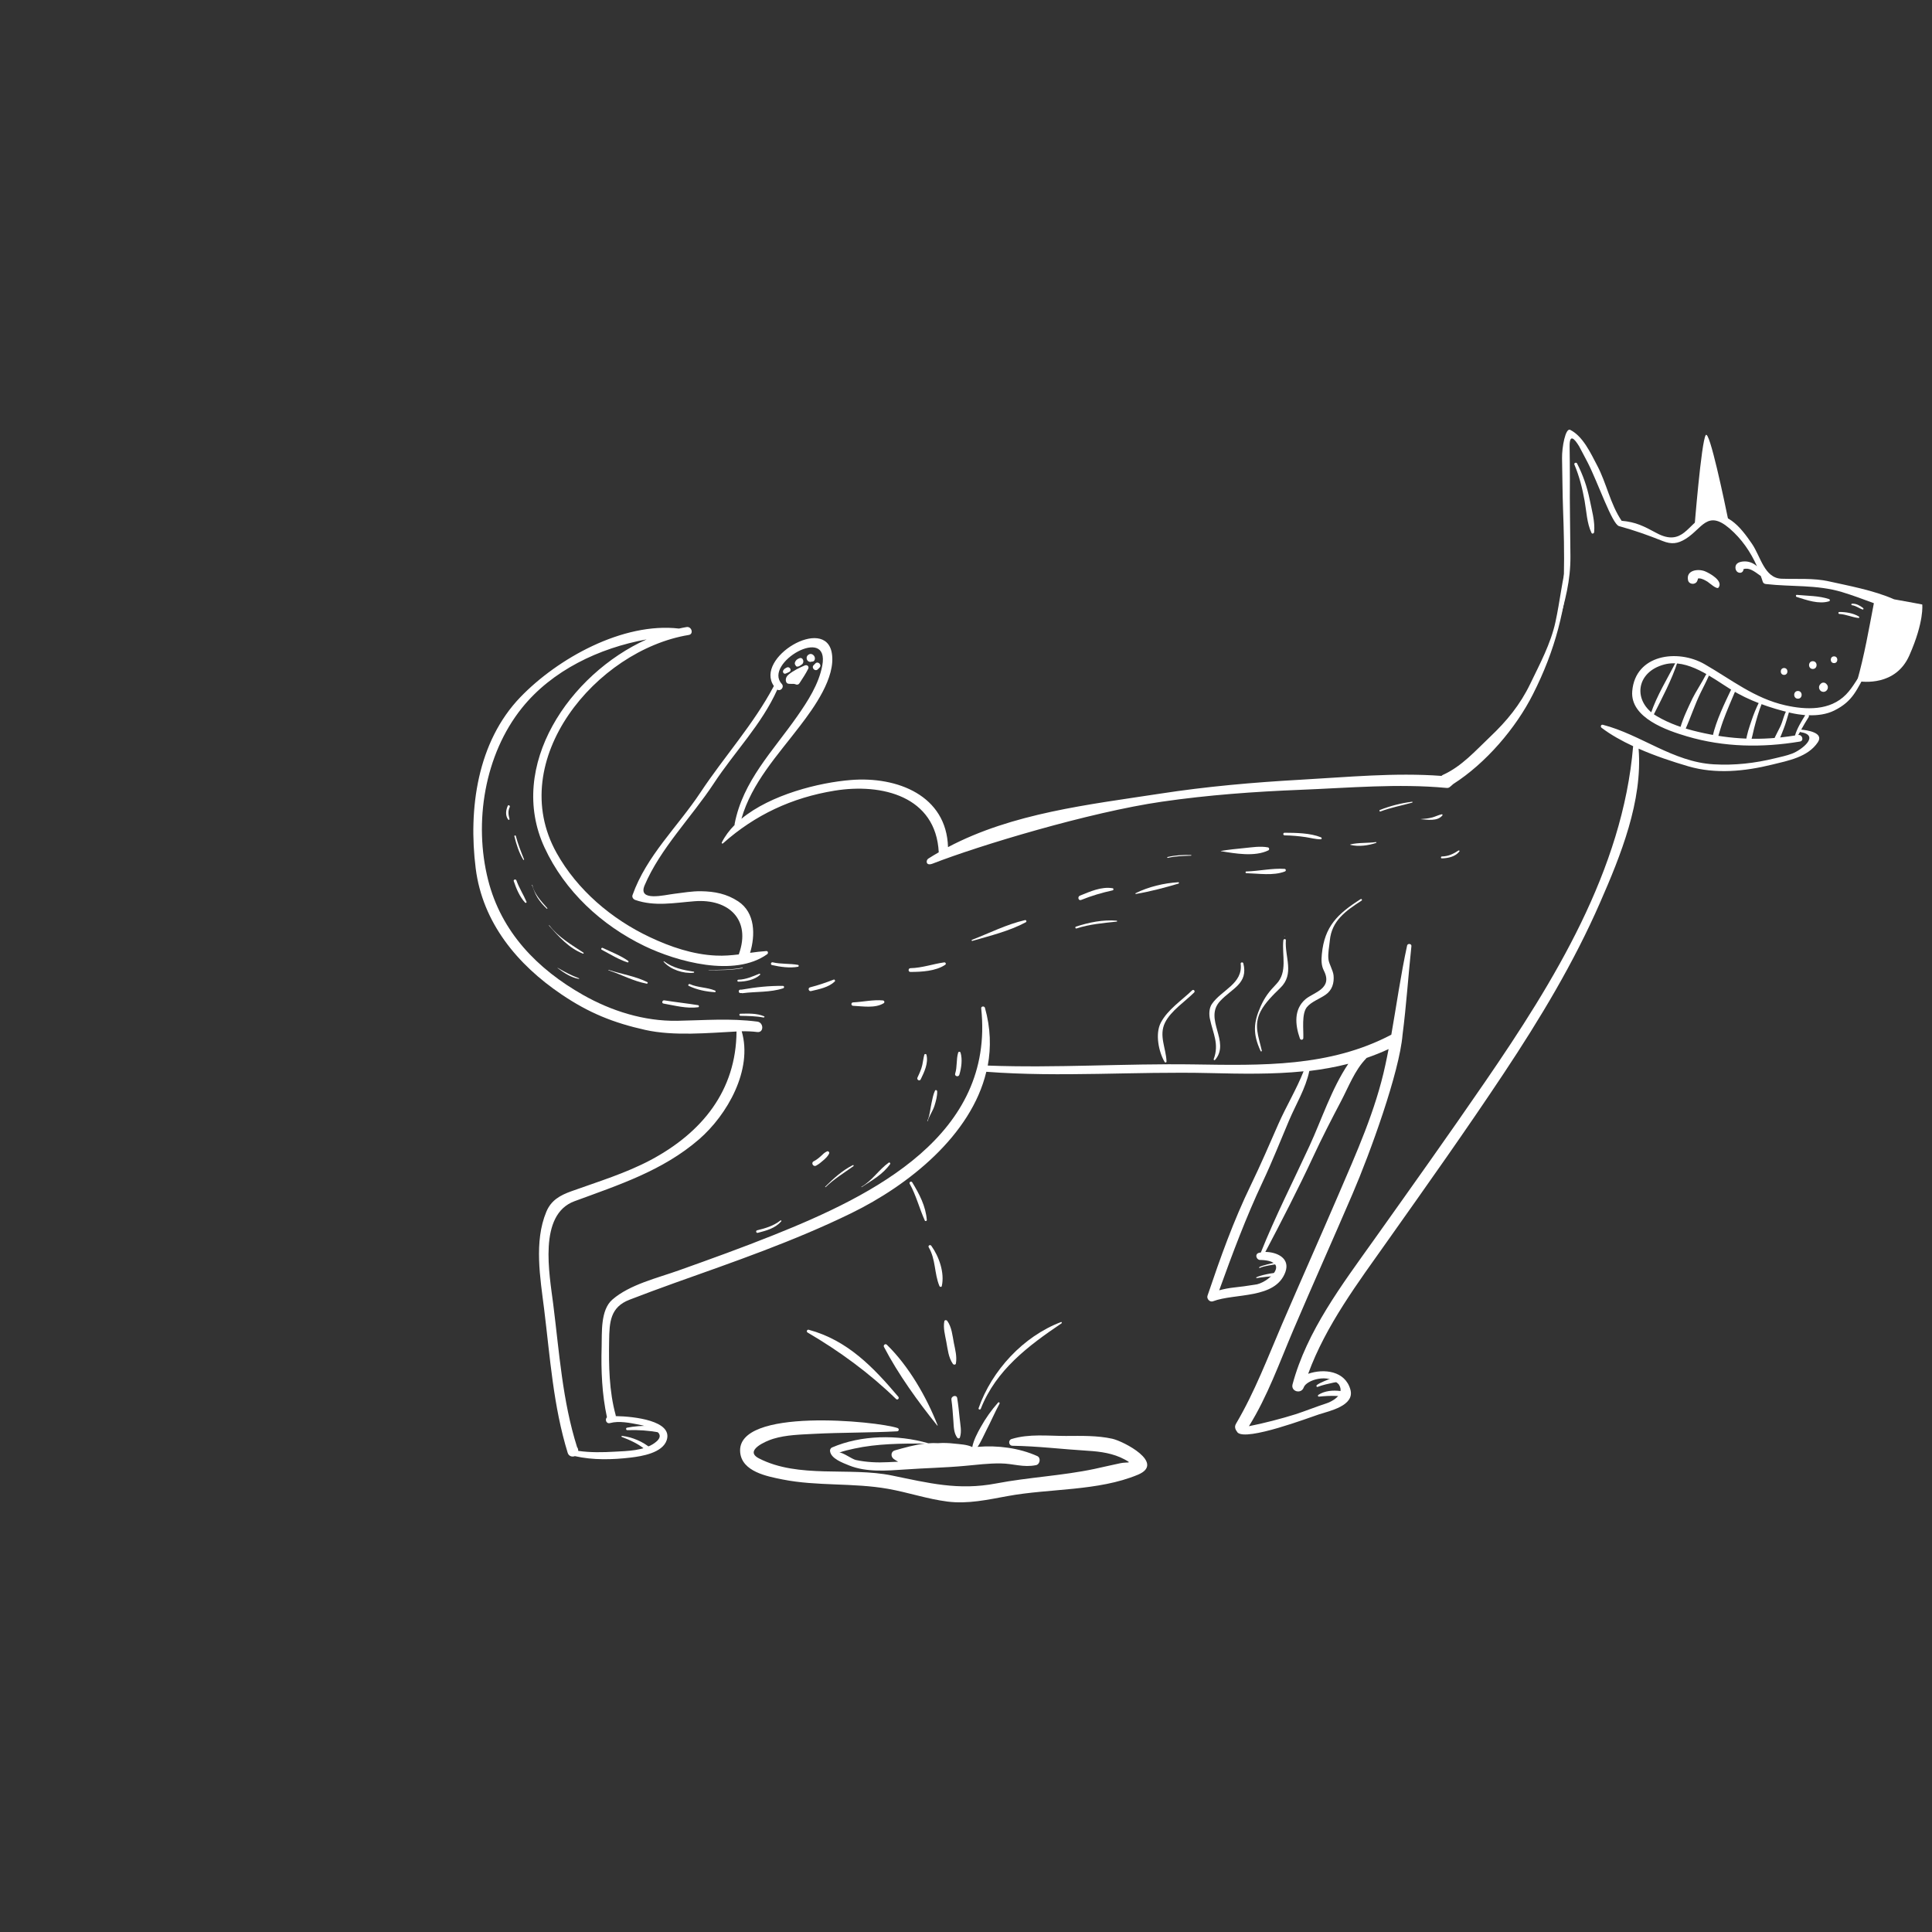 <?xml version="1.0" encoding="utf-8"?>
<svg xmlns="http://www.w3.org/2000/svg" xmlns:xlink="http://www.w3.org/1999/xlink" version="1.1" id="Ebene_1" x="0px" y="0px" viewBox="0 0 283.46 283.46" style="enable-background:new 0 0 283.46 283.46;" xml:space="preserve" width="400" height="400">
<rect x="0" y="0" width="283.46" height="283.46" fill="#333333" stroke="none"/>
<style type="text/css">
	.st0{fill:#FFFFFF;}
</style>
<g>
	<path class="st0" d="M250.77,76.31c0.17-0.08,0.34-0.13,0.51-0.15c0.81-0.12,1.65-0.04,2.25,0.6c0.07,0.07,0.12,0.14,0.18,0.21   c-0.74-3.62-2.89-13.89-3.44-13.14c-0.66,0.91-1.69,13.91-1.69,13.91l0.09,0.01C249.14,77.01,249.92,76.45,250.77,76.31z"/>
	<path class="st0" d="M250.13,83.81c-1-0.39-2.79-0.17-2.46,1.33c0.13,0.61,1.02,0.7,1.31,0.17c0.08-0.15,0.12-0.28,0.15-0.43   c0.01,0,0.06-0.02,0.17-0.02c0.43,0.01,0.88,0.28,1.23,0.49c0.19,0.11,1.36,1.19,1.61,0.86C252.88,85.22,250.83,84.09,250.13,83.81   z"/>
	<path class="st0" d="M282.03,88.69c0,0-1.64-0.32-4.13-0.76c-3-1.33-6.79-2.01-9.59-2.64c-2.23-0.5-4.64-0.3-6.91-0.38   c-2.54-0.08-3.07-3.25-4.35-5.12c-1.72-2.51-3.82-5.17-7.08-3.95c-2.28,0.85-3.04,4.48-6.96,2.35c-1.85-1-3.01-1.6-5.09-1.78   c0,0,0,0,0,0c-1.68-2.49-2.2-5.5-3.6-8.14c-0.93-1.77-2.07-4.26-3.94-5.2c-0.7-0.35-1.23,2.59-1.2,4.16   c0.05,2.53,0.06,5.05,0.15,7.58c0.1,2.63,0.2,6.41,0.12,9.71c-0.07,2.75-0.23,4.34-0.88,6.99c-0.01,0.06,0.07,0.08,0.09,0.02   c0.96-3.38,1.78-6.32,1.75-9.96c-0.02-3.78-0.12-7.56-0.08-11.34c0.01-1.59-0.03-3.18-0.04-4.77c-0.01-1.84,0.69-1.14,1.39,0.01   c0.43,0.83,0.7,1.3,1.25,2.37c1.54,3,3.59,9.07,4.61,9.35c2.32,0.64,4.28,1.34,6.41,2.19c1.29,0.51,2.19,0.41,3.37-0.32   c2.43-1.51,3.17-4.32,6.43-1.53c1.78,1.53,3.09,3.44,4.03,5.55c-0.55-0.49-1.24-0.77-2.03-0.7c-0.53,0.05-1.11,0.24-1.13,0.85   c-0.01,0.42,0.23,0.81,0.68,0.81c0.3,0,0.51-0.27,0.5-0.54c0.79-0.25,1.46,0.22,2.54,1.01c0.1,0.27,0.2,0.55,0.28,0.82   c0.07,0.23,0.25,0.34,0.48,0.36c3.76,0.43,7.45,0.07,11.13,1.17c1.56,0.47,3.13,1.06,4.7,1.64c-0.74,3.86-1.4,7.69-2.46,11.42   c0.85,0.15,5.68,0.77,7.67-3.77C282.34,91.18,282.03,88.69,282.03,88.69z"/>
	<path class="st0" d="M233.23,73.27c-0.37-1.84-0.99-3.61-1.85-5.28c-0.11-0.21-0.48-0.06-0.39,0.16c0.72,1.71,1.17,3.49,1.5,5.32   c0.28,1.55,0.33,3.29,1.01,4.71c0.1,0.21,0.38,0.08,0.39-0.11C234.04,76.51,233.54,74.82,233.23,73.27z"/>
	<path class="st0" d="M261.76,98.01c-0.65,0-0.65,1.01,0,1.01C262.41,99.02,262.41,98.01,261.76,98.01z"/>
	<path class="st0" d="M263.79,101.38c-0.73,0-0.73,1.13,0,1.13S264.51,101.38,263.79,101.38z"/>
	<path class="st0" d="M265.97,97.01c-0.73,0-0.73,1.14,0,1.14C266.71,98.15,266.71,97.01,265.97,97.01z"/>
	<path class="st0" d="M268,100.39c-0.03-0.03-0.05-0.05-0.08-0.08c-0.21-0.21-0.57-0.21-0.77,0c-0.03,0.03-0.05,0.05-0.08,0.08   c-0.4,0.41-0.11,1.12,0.46,1.12C268.11,101.51,268.4,100.79,268,100.39z"/>
	<path class="st0" d="M269.09,96.3c-0.64,0-0.64,0.99,0,0.99C269.73,97.29,269.73,96.3,269.09,96.3z"/>
	<path class="st0" d="M193.43,204.65c-0.11,0.07-0.08,0.27,0.07,0.26c0.84-0.08,1.7-0.14,2.54-0.1c0.55,0.02,1.1,0.12,1.63,0.26   c-0.08-0.27-0.2-0.58-0.39-0.9c-0.22-0.03-0.44-0.05-0.62-0.08C195.57,203.95,194.37,204.04,193.43,204.65z"/>
	<path class="st0" d="M193.21,203.21c-0.12,0.09-0.06,0.33,0.11,0.27c0.73-0.28,1.54-0.45,2.31-0.62c0.09-0.02,0.75-0.15,0.85-0.16   c-0.33-0.19-0.72-0.34-1.18-0.46C194.76,202.45,193.71,202.83,193.21,203.21z"/>
	<path class="st0" d="M187.12,185.23c-0.5,0.13-1.93,0.42-2.35,0.67c-0.08,0.05-0.01,0.17,0.07,0.13c0.54-0.29,1.98-0.47,2.52-0.57   C187.3,185.38,187.22,185.3,187.12,185.23z"/>
	<path class="st0" d="M187.41,186.76c-0.67-0.05-2.5,0.35-3.07,0.64c-0.07,0.04-0.02,0.14,0.05,0.12c0.5-0.1,2.33-0.31,2.84-0.29   c0.16,0.01,0.31,0.05,0.46,0.09c0.04-0.17,0.07-0.35,0.09-0.53C187.65,186.78,187.52,186.77,187.41,186.76z"/>
	<path class="st0" d="M91.99,209.47c-0.2,0.04-0.16,0.37,0.05,0.36c1.59-0.06,3.16,0.06,4.72,0.34c-0.29-0.33-0.7-0.66-1.28-0.96   C94.24,209.16,93.03,209.26,91.99,209.47z"/>
	<path class="st0" d="M91.26,210.67c-0.1-0.01-0.1,0.13-0.02,0.16c1.21,0.46,2.41,1,3.41,1.84c0.3-0.04,0.6-0.08,0.89-0.13   C94.34,211.49,92.71,210.84,91.26,210.67z"/>
	<path class="st0" d="M118.08,97.63c-0.84,0.36-1.66,0.76-2.37,1.33c-0.62,0.49-0.44,1.19-0.18,1.31c0.33,0.15,0.86-0.02,1.19,0.13   c0.21,0.1,0.44,0.06,0.57-0.15c0.45-0.7,0.92-1.38,1.29-2.13C118.75,97.78,118.42,97.49,118.08,97.63z"/>
	<path class="st0" d="M115.43,97.94c-0.23,0.12-0.4,0.21-0.52,0.44c-0.12,0.22,0.08,0.55,0.35,0.45c0.2-0.07,0.36-0.16,0.55-0.25   C116.23,98.36,115.86,97.72,115.43,97.94z"/>
	<path class="st0" d="M117.27,96.58c-0.32,0.13-0.52,0.28-0.64,0.61c-0.07,0.18,0.04,0.45,0.21,0.53c-0.04-0.03-0.07-0.05-0.11-0.08   c0.08,0.18,0.25,0.19,0.4,0.14c0.1-0.02,0.2-0.07,0.27-0.13c0.07-0.06,0.17-0.1,0.24-0.16C118.09,97.19,117.82,96.35,117.27,96.58z   "/>
	<path class="st0" d="M119.45,96.25c-0.04-0.05-0.07-0.1-0.12-0.14c-0.14-0.13-0.35-0.21-0.54-0.14c-0.34,0.12-0.53,0.43-0.4,0.79   c0.1,0.28,0.44,0.43,0.68,0.31c0.01,0,0.02,0,0.03,0C119.57,97.12,119.67,96.54,119.45,96.25z"/>
	<path class="st0" d="M119.63,97.34c-0.08,0.08-0.17,0.17-0.25,0.25c-0.39,0.39,0.22,1,0.61,0.61c0.08-0.08,0.17-0.17,0.25-0.25   C120.63,97.55,120.02,96.95,119.63,97.34z"/>
	<path class="st0" d="M125.12,170.95c-1.52,0.76-2.85,1.97-4.04,3.16c-0.04,0.04,0.02,0.1,0.06,0.06c1.25-1.21,2.67-2.06,4.07-3.07   C125.3,171.03,125.22,170.89,125.12,170.95z"/>
	<path class="st0" d="M130.39,170.58c-1.44,1.03-2.45,2.66-3.99,3.54c-0.04,0.02,0,0.08,0.03,0.05c1.57-1.05,3.04-1.81,4.17-3.38   C130.69,170.66,130.51,170.49,130.39,170.58z"/>
	<path class="st0" d="M137.18,160.02c-0.26,0.56-0.37,1.17-0.5,1.78c-0.18,0.8-0.27,1.93-0.63,2.66c-0.02,0.04,0.04,0.07,0.06,0.02   c0.23-0.78,0.75-1.46,1-2.26c0.21-0.68,0.41-1.39,0.39-2.11C137.49,159.95,137.26,159.86,137.18,160.02z"/>
	<path class="st0" d="M135.93,154.76c-0.04-0.16-0.28-0.16-0.32,0c-0.13,0.49-0.18,0.99-0.29,1.48c-0.14,0.65-0.43,1.26-0.71,1.86   c-0.15,0.31,0.31,0.59,0.47,0.27C135.61,157.28,136.23,156,135.93,154.76z"/>
	<path class="st0" d="M140.93,154.44c-0.05-0.17-0.3-0.17-0.35,0c-0.3,1-0.12,2.07-0.44,3.08c-0.12,0.39,0.49,0.55,0.61,0.17   C141.05,156.71,141.23,155.44,140.93,154.44z"/>
	<path class="st0" d="M114.5,179.07c-1,0.79-2.2,1.14-3.42,1.44c-0.24,0.06-0.14,0.43,0.1,0.37c1.28-0.33,2.54-0.66,3.44-1.68   C114.7,179.11,114.59,179,114.5,179.07z"/>
	<path class="st0" d="M121.36,168.92c-0.38,0.16-0.62,0.42-0.91,0.69c-0.33,0.3-0.68,0.58-1.08,0.78c-0.42,0.22-0.05,0.86,0.37,0.63   c0.37-0.2,0.69-0.45,1-0.73c0.37-0.32,0.73-0.63,0.92-1.08C121.72,169.05,121.52,168.85,121.36,168.92z"/>
	<path class="st0" d="M108.94,141.98c-1.64,0.31-3.31,0.32-4.98,0.33c-0.02,0-0.02,0.03,0,0.03c1.67,0.01,3.35,0.01,5-0.29   C109,142.04,108.98,141.97,108.94,141.98z"/>
	<path class="st0" d="M114.87,144.65c-2-0.03-4.02,0.19-6,0.54c-0.01,0-0.02,0.01-0.03,0.01h-0.21c-0.32,0-0.32,0.5,0,0.5h0.19   c0.04,0.02,0.07,0.03,0.12,0.02c1.99-0.26,4.05-0.09,5.97-0.72C115.1,144.93,115.07,144.65,114.87,144.65z"/>
	<path class="st0" d="M94.97,144.09c-1.81-0.89-3.78-1.16-5.67-1.79c-0.04-0.01-0.06,0.05-0.02,0.06c1.89,0.62,3.62,1.59,5.59,1.96   C95.01,144.35,95.11,144.16,94.97,144.09z"/>
	<path class="st0" d="M104.92,145.34c-1.18-0.5-2.51-0.42-3.7-0.95c-0.18-0.08-0.34,0.18-0.16,0.26c1.16,0.56,2.53,0.85,3.82,0.92   C105.04,145.57,105.03,145.38,104.92,145.34z"/>
	<path class="st0" d="M101.79,142.56c-1.58-0.24-3.05-0.54-4.37-1.52c-0.04-0.03-0.08,0.03-0.05,0.07c0.99,1.15,2.91,1.77,4.4,1.61   C101.85,142.71,101.89,142.58,101.79,142.56z"/>
	<path class="st0" d="M111.42,142.86c-1.03,0.41-1.96,0.85-3.09,0.88c-0.19,0.01-0.19,0.29,0,0.29c1.07-0.01,2.38-0.26,3.19-1.01   C111.57,142.96,111.51,142.83,111.42,142.86z"/>
	<path class="st0" d="M117.09,141.57c-1.23-0.23-2.49-0.09-3.72-0.38c-0.26-0.06-0.37,0.34-0.11,0.4c1.2,0.27,2.62,0.48,3.83,0.25   C117.22,141.81,117.22,141.6,117.09,141.57z"/>
	<path class="st0" d="M122.31,143.73c-1.14,0.44-2.27,0.83-3.46,1.13c-0.36,0.09-0.21,0.64,0.15,0.55c1.2-0.29,2.55-0.53,3.47-1.4   C122.59,143.9,122.47,143.66,122.31,143.73z"/>
	<path class="st0" d="M112.11,149.11c-1.11-0.47-2.29-0.4-3.48-0.38c-0.2,0-0.2,0.3,0,0.31c1.13,0.02,2.3,0.04,3.4,0.25   C112.14,149.3,112.22,149.15,112.11,149.11z"/>
	<path class="st0" d="M84.94,143.53c-1.12-0.42-2.09-0.93-3.12-1.53c-0.02-0.01-0.03,0.01-0.01,0.03c0.91,0.69,1.97,1.4,3.11,1.59   C84.98,143.63,85,143.55,84.94,143.53z"/>
	<path class="st0" d="M85.6,139.77c-1.75-1.15-3.72-2.3-5-4c-0.03-0.04-0.08,0-0.05,0.04c1.46,1.63,2.89,3.28,4.99,4.11   C85.62,139.95,85.67,139.81,85.6,139.77z"/>
	<path class="st0" d="M92.16,140.98c-1.12-0.8-2.49-1.31-3.72-1.9c-0.18-0.09-0.33,0.17-0.15,0.27c1.23,0.64,2.46,1.43,3.79,1.85   C92.21,141.24,92.27,141.05,92.16,140.98z"/>
	<path class="st0" d="M75.77,129.18c-0.09-0.25-0.48-0.14-0.39,0.11c0.37,1.09,0.87,2.3,1.67,3.15c0.08,0.08,0.24,0,0.2-0.12   C76.8,131.25,76.16,130.28,75.77,129.18z"/>
	<path class="st0" d="M80.3,133.24c-0.83-0.95-1.96-2.11-2.19-3.4c-0.01-0.04-0.07-0.02-0.06,0.02c0.25,0.66,0.44,1.26,0.82,1.86   c0.38,0.59,0.84,1.13,1.35,1.6C80.27,133.38,80.34,133.3,80.3,133.24z"/>
	<path class="st0" d="M75.68,122.65c-0.04-0.14-0.25-0.08-0.21,0.06c0.3,1.2,0.66,2.36,1.3,3.43c0.04,0.06,0.15,0.02,0.12-0.05   C76.44,124.96,75.99,123.84,75.68,122.65z"/>
	<path class="st0" d="M74.5,118.23c-0.29,0.64-0.38,1.41,0.05,2.01c0.07,0.1,0.23,0.04,0.2-0.08c-0.16-0.63-0.25-1.14,0.04-1.76   C74.88,118.21,74.59,118.03,74.5,118.23z"/>
	<path class="st0" d="M102.44,147.48c-1.65-0.27-3.31-0.44-4.97-0.71c-0.3-0.05-0.44,0.41-0.13,0.47c1.66,0.29,3.41,0.77,5.1,0.54   C102.59,147.76,102.58,147.51,102.44,147.48z"/>
	<path class="st0" d="M129.53,146.78c-1.42-0.13-2.94,0.22-4.37,0.29c-0.32,0.01-0.32,0.48,0,0.5c1.41,0.06,3.2,0.4,4.48-0.37   C129.85,147.08,129.75,146.8,129.53,146.78z"/>
	<path class="st0" d="M138.52,141.2c-1.68,0.24-3.21,0.81-4.94,0.85c-0.36,0.01-0.36,0.56,0,0.55c1.63,0,3.7-0.11,5.09-1.04   C138.87,141.43,138.74,141.17,138.52,141.2z"/>
	<path class="st0" d="M150.38,135c-2.67,0.61-5.22,1.91-7.77,2.89c-0.1,0.04-0.06,0.18,0.04,0.16c2.63-0.76,5.44-1.44,7.86-2.74   C150.68,135.21,150.56,134.95,150.38,135z"/>
	<path class="st0" d="M172.88,129.44c-2.08,0.12-4.4,0.67-6.27,1.61c-0.06,0.03-0.02,0.12,0.05,0.11c2.08-0.35,4.22-0.92,6.25-1.52   C173.01,129.61,173,129.43,172.88,129.44z"/>
	<path class="st0" d="M163.83,135.08c-2.02-0.17-4.05,0.25-5.96,0.87c-0.17,0.06-0.1,0.32,0.07,0.27c1.94-0.62,3.88-0.79,5.89-1   C163.93,135.22,163.93,135.09,163.83,135.08z"/>
	<path class="st0" d="M163.25,130.32c-1.67-0.27-3.29,0.48-4.81,1.09c-0.39,0.16-0.22,0.79,0.18,0.63c1.52-0.61,3.03-1.06,4.63-1.41   C163.4,130.6,163.41,130.35,163.25,130.32z"/>
	<path class="st0" d="M174.75,125.45c-1.17-0.04-2.31,0.02-3.45,0.29c-0.08,0.02-0.05,0.15,0.04,0.13c1.13-0.27,2.26-0.29,3.41-0.33   C174.81,125.53,174.81,125.45,174.75,125.45z"/>
	<path class="st0" d="M188.47,127.48c-1.82-0.12-3.77,0.33-5.61,0.38c-0.16,0-0.16,0.24,0,0.25c1.79,0.05,3.97,0.41,5.66-0.25   C188.72,127.78,188.69,127.5,188.47,127.48z"/>
	<path class="st0" d="M199.63,131.92c-3.38,2.15-5.3,4-5.69,8.06c-0.08,0.85-0.1,1.66,0.3,2.44c1.35,2.65-1.51,3.17-2.7,4.18   c-1.73,1.48-1.53,3.75-0.82,5.77c0.1,0.27,0.49,0.23,0.5-0.07c0.05-1.25-0.27-3.53,0.52-4.53c0.62-0.78,1.96-1.26,2.77-1.84   c0.95-0.67,1.25-1.71,1.15-2.81c-0.07-0.74-0.66-1.67-0.75-2.36c-0.11-0.86,0.12-1.9,0.2-2.77c0.27-2.91,2.35-4.36,4.65-5.85   C199.91,132.06,199.78,131.83,199.63,131.92z"/>
	<path class="st0" d="M188.47,137.31c-0.04,0-0.04,0.06,0,0.06C188.51,137.37,188.51,137.31,188.47,137.31z"/>
	<path class="st0" d="M188.66,137.96c0.02-0.24-0.34-0.23-0.37,0c-0.23,2.19,0.67,4.66-1.03,6.42c-1.03,1.07-1.66,1.86-2.29,3.25   c-1.08,2.42-1.17,4.08-0.01,6.59c0.05,0.1,0.2,0.03,0.17-0.07c-0.47-2.07-1.22-3.72-0.17-5.77c0.65-1.26,1.86-2.44,2.87-3.42   C189.98,142.9,188.48,140.43,188.66,137.96z"/>
	<path class="st0" d="M182.42,141.34c-0.05-0.21-0.41-0.17-0.39,0.05c0.35,2.95-2.8,3.85-4.22,5.91c-0.42,0.61-0.44,1.52-0.29,2.2   c0.45,2.14,1.39,3.68,0.55,5.9c-0.04,0.11,0.12,0.2,0.2,0.11c2.32-2.7-1.72-5.99,0.75-8.64   C180.74,145.01,183.17,144.32,182.42,141.34z"/>
	<path class="st0" d="M174.91,145.3c-1.52,1.47-3.58,2.81-4.59,4.73c-0.87,1.64-0.32,4.31,0.56,5.79c0.07,0.12,0.28,0.07,0.27-0.07   c-0.06-1.94-1.16-3.8-0.22-5.71c0.85-1.73,2.95-3.1,4.28-4.43C175.4,145.4,175.11,145.11,174.91,145.3z"/>
	<path class="st0" d="M186.04,124.33c-1.13-0.22-2.35-0.01-3.49,0.1c-1.15,0.11-2.29,0.23-3.43,0.42c-0.01,0-0.01,0.02,0,0.03   c2.11,0.35,4.98,0.86,6.98-0.12C186.27,124.67,186.23,124.37,186.04,124.33z"/>
	<path class="st0" d="M193.81,122.85c-1.57-0.64-3.67-0.66-5.34-0.67c-0.25,0-0.25,0.38,0,0.38c1.04,0.02,2.07,0.11,3.09,0.26   c0.73,0.11,1.46,0.32,2.21,0.32C193.95,123.14,193.96,122.91,193.81,122.85z"/>
	<path class="st0" d="M201.87,123.55c-1.22,0.17-2.54,0.05-3.74,0.34c-0.03,0.01-0.03,0.06,0,0.07c1.21,0.29,2.61,0.1,3.77-0.29   C201.98,123.65,201.95,123.54,201.87,123.55z"/>
	<path class="st0" d="M211.53,119.47c-0.47,0.1-0.91,0.33-1.37,0.46c-0.56,0.15-1.14,0.21-1.72,0.25c-0.01,0-0.01,0.01,0,0.01   c0.99,0.07,2.46,0.35,3.19-0.56C211.68,119.56,211.62,119.45,211.53,119.47z"/>
	<path class="st0" d="M214,124.78c-0.78,0.51-1.49,0.86-2.45,0.88c-0.18,0-0.18,0.28,0,0.28c0.91-0.02,2-0.25,2.58-1.03   C214.19,124.84,214.07,124.73,214,124.78z"/>
	<path class="st0" d="M268.36,87.9c-1.47-0.5-3.19-0.47-4.72-0.62c-0.18-0.02-0.2,0.25-0.04,0.3c1.47,0.46,3.23,1.11,4.76,0.64   C268.52,88.18,268.51,87.96,268.36,87.9z"/>
	<path class="st0" d="M272.74,90.46c-0.83-0.5-1.91-0.68-2.87-0.67c-0.19,0-0.19,0.28,0,0.29c0.98,0.05,1.85,0.49,2.81,0.59   C272.8,90.69,272.83,90.51,272.74,90.46z"/>
	<path class="st0" d="M273.36,89.21c-0.48-0.36-1-0.67-1.62-0.64c-0.16,0.01-0.15,0.22,0,0.23c0.57,0.07,1,0.45,1.53,0.62   C273.4,89.47,273.46,89.29,273.36,89.21z"/>
	<path class="st0" d="M207.18,117.63c-1.61,0.2-3.2,0.61-4.71,1.2c-0.14,0.05-0.08,0.28,0.06,0.23c1.52-0.58,3.1-0.86,4.66-1.3   C207.27,117.74,207.26,117.62,207.18,117.63z"/>
	<path class="st0" d="M242.56,104.99c1.31-2.61,2.72-5.22,3.61-7.99c-0.07-0.01-0.14-0.02-0.21-0.03c-1.28,2.54-2.86,5.04-3.77,7.75   C242.3,104.81,242.43,104.91,242.56,104.99z"/>
	<path class="st0" d="M250.37,98.85c-0.72,1.38-1.67,2.82-2.05,3.62c-0.66,1.39-1.39,2.88-1.82,4.41c0.25,0.08,0.49,0.15,0.73,0.23   c0.81-1.8,1.42-3.7,2.28-5.47c0.27-0.57,0.8-1.55,1.24-2.56C250.62,99,250.5,98.93,250.37,98.85z"/>
	<path class="st0" d="M254.09,100.96c-1.04,2.19-2.29,4.71-2.84,7.16c0.26,0.05,0.52,0.1,0.77,0.15c0.25-0.83,0.49-1.67,0.78-2.48   c0.56-1.53,1.22-3.03,1.85-4.53C254.46,101.16,254.28,101.06,254.09,100.96z"/>
	<path class="st0" d="M258.12,102.97c-0.46,0.9-0.83,1.82-1.15,2.78c-0.3,0.9-0.7,2-0.8,3.02c0.23,0.01,0.47,0.03,0.69,0.04   c0.22-0.62,0.33-1.29,0.49-1.92c0.33-1.27,0.68-2.53,1.17-3.75C258.39,103.08,258.26,103.03,258.12,102.97z"/>
	<path class="st0" d="M262.07,104.32c-0.27,0.51-0.42,1.07-0.62,1.66c-0.3,0.91-0.97,1.85-1.28,2.81c0.27-0.02,0.53-0.03,0.77-0.05   c0.3-0.59,0.52-1.23,0.75-1.79c0.33-0.83,0.55-1.69,0.81-2.54C262.36,104.38,262.21,104.35,262.07,104.32z"/>
	<path class="st0" d="M133.84,173.47c-0.14-0.23-0.5-0.03-0.37,0.21c0.95,1.71,1.42,3.63,2.22,5.4c0.06,0.14,0.3,0.07,0.29-0.08   C135.82,176.96,134.9,175.21,133.84,173.47z"/>
	<path class="st0" d="M136.64,182.78c-0.16-0.23-0.52-0.03-0.38,0.22c1.05,1.8,0.8,3.83,1.57,5.68c0.06,0.15,0.31,0.2,0.35,0   C138.61,186.74,137.78,184.37,136.64,182.78z"/>
	<path class="st0" d="M139.95,197.04c-0.21-1.09-0.31-2.33-0.97-3.24c-0.11-0.15-0.39-0.16-0.43,0.06c-0.19,0.99,0.11,2.01,0.29,3   c0.21,1.11,0.31,2.3,0.96,3.24c0.11,0.16,0.42,0.17,0.45-0.06C140.42,199.02,140.15,198.04,139.95,197.04z"/>
	<path class="st0" d="M155.67,193.97c-5.54,2.1-10.15,7.1-12.09,12.63c-0.07,0.21,0.25,0.29,0.32,0.09   c2.23-5.68,6.97-9.24,11.84-12.53C155.84,194.1,155.78,193.93,155.67,193.97z"/>
	<path class="st0" d="M140.8,208.1c-0.1-0.99-0.2-1.98-0.36-2.97c-0.09-0.56-0.92-0.31-0.85,0.23c0.15,1.04,0.21,2.09,0.29,3.14   c0.06,0.84,0.05,1.74,0.57,2.44c0.11,0.15,0.33,0.14,0.39-0.05C141.13,210,140.89,209.02,140.8,208.1z"/>
	<path class="st0" d="M152.18,213.63c-2.63-1.18-5.78-1.6-8.75-1.35c0.52-0.75,0.88-1.65,1.29-2.44c0.67-1.29,1.24-2.62,1.93-3.9   c0.07-0.13-0.1-0.28-0.21-0.16c-0.98,1.11-1.82,2.29-2.54,3.58c-0.49,0.87-1.05,1.92-1.25,2.95c-0.75-0.38-1.86-0.42-2.59-0.5   c-0.86-0.1-1.65-0.13-2.43-0.07c-0.48-0.03-0.97-0.02-1.47,0.02c0-0.01,0-0.02-0.01-0.02c-4.44-1.29-9.83-1.21-14.1,0.64   c-0.16,0.07-0.29,0.31-0.27,0.48c0.08,1.15,1.92,1.78,2.81,2.15c2.52,1.02,5.56,0.77,8.19,0.59c2.93-0.21,5.86-0.26,8.78-0.53   c1.75-0.16,3.48-0.38,5.23-0.36c1.92,0.02,3.33,0.64,5.23,0.25C152.59,214.83,152.75,213.88,152.18,213.63z M125.57,214.21   c-0.59-0.13-2.05-1.23-2.47-1.07c0.72-0.28,1.48-0.43,2.22-0.6c3.4-0.74,6.96-0.75,10.43-0.75c-1.56,0.18-3.14,0.64-4.46,1.01   c-0.61,0.17-0.63,0.92-0.16,1.26c0.21,0.15,0.43,0.29,0.65,0.4c-0.51,0.02-1.02,0.05-1.52,0.07   C128.68,214.61,127.13,214.54,125.57,214.21z"/>
	<path class="st0" d="M130.12,197.3c-0.23-0.22-0.57,0.06-0.42,0.33c2.08,3.99,4.99,8.03,7.82,11.53c0.02,0.02,0.06,0,0.05-0.03   C135.94,204.96,133.33,200.43,130.12,197.3z"/>
	<path class="st0" d="M131.8,204.93c-3.68-4.35-7.47-8.3-13.15-9.83c-0.24-0.06-0.38,0.27-0.17,0.4c4.71,2.76,9.07,5.95,12.99,9.76   C131.69,205.47,131.99,205.16,131.8,204.93z"/>
	<path class="st0" d="M163.19,211.09c-2.21-0.49-4.56-0.42-6.81-0.41c-2.67,0-5.38-0.34-7.96,0.45c-0.54,0.17-0.44,0.98,0.13,0.99   c3.64,0.05,7.46,0.52,11.12,0.74c1.83,0.11,3.68,0.38,5.32,1.26c1.24,0.67,0.43,0.34-0.61,0.56c-1.27,0.26-2.54,0.57-3.81,0.84   c-4.74,1-9.65,1.22-14.42,2.13c-5.55,1.06-9.89-0.06-15.31-1.17c-6.22-1.27-13.67,0.49-19.49-2.51c-2.24-1.15,1.04-2.55,2.09-2.87   c1.93-0.59,4.04-0.62,6.04-0.73c4.05-0.21,8.11-0.15,12.15-0.37c0.28-0.02,0.32-0.38,0.06-0.48c-2.95-1.01-23.76-3.1-23.09,3.59   c0.28,2.81,3.94,3.5,6.19,3.95c5.1,1.02,10.37,0.47,15.5,1.38c2.94,0.52,5.75,1.49,8.73,1.87c2.99,0.38,5.91-0.28,8.83-0.81   c6.13-1.13,13.27-0.7,19.1-3.13C171.03,214.66,164.84,211.45,163.19,211.09z"/>
	<path class="st0" d="M273.48,98.23c-0.94,1.21-1.55,2.55-2.63,3.66c-2.35,2.42-5.9,2.27-8.91,1.59c-4.53-1.02-7.92-3.78-11.84-6.03   c-3.97-2.28-10.17-1.43-10.62,3.95c-0.33,3.94,5.16,5.79,8.04,6.64c5.41,1.6,11.04,1.68,16.56,0.76c0.63-0.1,0.37-1.05-0.25-0.96   c0.09-0.15,0.18-0.31,0.27-0.46c0.02,0.01,0.03,0.03,0.05,0.03c3,0.47,0.11,2.67-1.22,3.16c-0.8,0.3-1.65,0.48-2.48,0.68   c-2.99,0.73-5.95,1.07-9.03,0.89c-5.97-0.35-10.67-4.36-16.25-5.8c-0.28-0.07-0.4,0.28-0.19,0.44c1.34,1.02,2.94,1.91,4.63,2.7   c-1.52,18.18-11.63,34.55-21.72,49.24c-5.36,7.81-10.86,15.53-16.35,23.25c-4.62,6.49-9.81,13.32-11.9,21.14   c-0.28,1.06,1.28,1.48,1.64,0.45c0.38-1.09,3.66-2.14,5.17-0.41c0.96,1.57-1.23,2.56-1.84,2.75c-1.25,0.4-3.29,1.2-4.54,1.6   c-1.99,0.63-4.73,1.34-6.83,1.75c2.73-4.38,4.49-9.36,6.5-14.08c2.85-6.68,5.83-13.32,8.7-20c2.59-6.02,6.89-17.89,7.34-23.36   c0.56-4.32,0.84-8.69,1.3-13c0.04-0.36-0.55-0.43-0.63-0.09c-0.94,4.33-1.55,8.72-2.32,13.09c-9.07,4.77-18.98,4.51-28.99,4.36   c-10.08-0.15-20.14,0.55-30.22,0.17c0.5-2.68,0.42-5.51-0.41-8.47c-0.08-0.3-0.59-0.25-0.55,0.08   c1.99,18.59-15.79,27.4-30.46,33.26c-4.59,1.84-9.25,3.52-13.91,5.18c-3.13,1.12-7.18,2.06-9.74,4.28   c-1.78,1.54-1.52,4.89-1.58,6.96c-0.1,3.43,0.05,6.95,0.78,10.31c-0.33,0.31-0.11,1.01,0.46,0.85c1.32-0.36,2.93-0.02,4.23,0.23   c1.37,0.27,4.46,1.14,2.31,2.69c-1.59,1.15-4,1.18-5.86,1.28c-1.75,0.1-3.6,0.14-5.36-0.12c0-0.03,0-0.06,0-0.09   c0-0.19-0.07-0.33-0.16-0.45c-2.16-6.82-2.61-13.9-3.5-20.95c-0.56-4.46-2.24-13.17,3.12-15.14c6.49-2.39,12.94-4.47,18.26-9.07   c4.16-3.6,7.92-10.22,6.27-15.86c0.76-0.01,1.52,0.01,2.29,0.11c0.98,0.12,0.96-1.4,0-1.53c-4.07-0.52-7.7-0.19-11.75-0.12   c-4.89,0.08-9.68-1.45-13.81-3.79c-6.73-3.81-12.01-9.24-13.94-16.88c-2.13-8.44-0.52-18.38,4.95-25.21   c4.43-5.53,11.33-8.81,18.31-10.08c-11.3,5.09-20.53,18.55-14.98,30.54c2.96,6.4,8.36,11.4,14.67,14.45   c4.76,2.29,13.19,4.64,18,1.2c0.18-0.13,0.14-0.48-0.13-0.46c-0.81,0.05-1.6,0.15-2.38,0.26c0.78-2.59,0.77-5.89-1.74-7.55   c-1.68-1.11-3.45-1.46-5.45-1.49c-1.32-0.02-2.67,0.22-3.97,0.38c-1.36,0.16-5.34,1.2-4.32-1.23c2.28-5.39,6.92-10.05,10.14-14.94   c3.05-4.65,7.04-8.67,9.33-13.79c0.49,0.3,1.09-0.37,0.65-0.85c-2.75-3,7.11-8.76,5.95-2.66c-0.52,2.73-2.12,5.2-3.68,7.43   c-3.54,5.08-7.98,9.49-9.18,15.8c-0.01,0.05-0.01,0.1,0,0.14c-0.77,0.78-1.41,1.63-1.88,2.57c-0.06,0.11,0.08,0.22,0.17,0.13   c4.71-4.19,10.12-6.71,16.36-7.73c6.98-1.14,14.89,0.83,15.3,9.04c-0.52,0.3-1.03,0.6-1.54,0.93c-0.37,0.24-0.38,1.13,0.64,0.73   c6.8-2.65,23.01-7.55,33.66-9.09c6.76-0.98,13.51-1.47,20.33-1.74c7.09-0.28,14.28-0.94,21.36-0.28c0.45,0.04,0.48-0.09,1.04-0.57   c4.76-3.04,9.17-8.17,11.69-13.17c3.29-6.5,4.82-12.53,5.31-19.79c0.01-0.13-0.2-0.16-0.23-0.03c-0.81,3.03-1.11,6.17-1.78,9.23   c-0.7,3.2-2.29,6.14-3.7,9.07c-1.47,3.05-3.43,5.44-5.88,7.76c-2.15,2.04-4.16,4.34-6.91,5.58c-0.09,0.04-0.17,0.1-0.23,0.16   c-6.87-0.51-13.81,0.18-20.67,0.56c-6.92,0.39-13.8,0.99-20.65,2.05c-10.41,1.6-21.62,2.84-31.08,7.84   c-0.22-7.56-7.42-10.4-14.24-9.85c-4.67,0.37-11.76,2.13-16.07,5.69c1.51-5.28,5.34-9.35,8.62-13.66   c1.97-2.58,5.26-7.08,4.64-10.66c-0.96-5.54-11.38,0.71-8.5,4.84c-2.99,5.64-7.27,10.33-10.78,15.63   c-3.33,5.02-7.91,9.27-9.96,15.05c-0.11,0.31,0.12,0.61,0.4,0.71c2.85,0.99,5.74,0.42,8.67,0.19c5.11-0.41,8.32,2.76,6.55,7.71   c-0.01,0.03-0.01,0.06-0.02,0.09c-1.1,0.13-2.2,0.23-3.36,0.17c-3.37-0.15-6.69-1.28-9.71-2.71c-5.6-2.64-10.64-6.92-13.67-12.35   c-7.61-13.63,5.85-29.75,19.39-31.98c0.76-0.12,0.44-1.28-0.32-1.16c-0.37,0.06-0.74,0.14-1.11,0.22   c-8.24-0.96-17.8,4.39-23.26,10.05c-6.34,6.58-7.66,16.43-6.57,25.12c1,7.99,6.13,14.15,12.61,18.52c3.99,2.7,7.57,4.15,12.28,5.2   c4.19,0.93,9.24,0.44,13.38,0.23c-0.06,8.67-5.04,14.82-12.59,18.85c-3.67,1.95-7.72,3.18-11.62,4.58c-1.67,0.6-2.99,1.32-3.7,3.03   c-1.82,4.38-0.89,9.7-0.32,14.25c0.88,7.11,1.34,14.22,3.46,21.11c0.15,0.5,0.67,0.64,1.05,0.48c2.67,0.61,5.53,0.53,8.22,0.21   c1.6-0.19,4.65-0.68,5.26-2.56c0.92-2.84-4.78-3.48-7.48-3.52c0-0.05,0.01-0.1-0.01-0.15c-0.97-3.53-1.02-7.28-0.96-10.92   c0.04-2.68,0.14-4.92,3-6.01c2.16-0.83,4.33-1.64,6.51-2.42c8.78-3.13,17.62-6.17,26.01-10.27c8.43-4.11,17.6-11.45,19.82-20.75   c10.89,0.83,21.84-0.07,32.75,0.19c4.68,0.11,9.29,0.2,13.8-0.26c-1.04,2.64-2.54,5.11-3.69,7.71c-1.31,2.98-2.59,5.97-4.01,8.9   c-2.61,5.38-4.49,10.68-6.4,16.32c-0.15,0.45,0.35,0.99,0.81,0.81c3.22-1.22,9.16-0.28,10.62-4.29c0.74-2.05-1.27-2.94-2.94-2.95   c2.2-4.16,4.94-9.49,7.05-14.04c1.27-2.73,2.66-5.43,4.06-8.09c1.08-2.05,2.01-4.53,3.64-6.21c0.04-0.04,0.07-0.08,0.1-0.12   c1.08-0.38,2.16-0.8,3.23-1.3c-0.15,0.77-0.3,1.54-0.47,2.31c-1.43,6.69-4.25,12.92-6.94,19.18c-2.7,6.28-5.49,12.53-8.2,18.82   c-2.12,4.94-4.02,9.98-6.76,14.63c-0.3,0.5-0.12,0.87,0.21,1.31c1.29,1.32,10.61-2.22,11.96-2.66c1.51-0.49,5.25-1.26,4.6-3.62   c-0.76-2.77-3.89-3.13-6.2-2.33c2.59-7.1,7.33-13.39,11.65-19.5c5.76-8.14,11.54-16.28,17.05-24.58   c5.33-8.03,10.27-16.22,14.13-25.06c3.01-6.87,6.27-14.9,5.65-22.58c2.43,1.07,5,1.92,7.29,2.59c4,1.17,8.28,0.74,12.27-0.24   c2.4-0.59,5.29-1.11,6.74-3.29c0.96-1.44-1.67-1.78-2.44-1.85c0.35-0.62,0.7-1.24,1.09-1.84c0.06-0.1,0.05-0.2,0.01-0.27   c1.29,0.04,2.6-0.13,3.72-0.68c2.86-1.41,3.31-3.13,4.82-5.71C274.07,98.3,273.68,97.98,273.48,98.23z M192.14,168.1   c-2.38,5.17-5.04,10.38-7.15,15.66c-0.09,0.01-0.18,0.03-0.27,0.05c-0.7,0.17-0.38,1.14,0.29,1.05c4.64,0.19,0.86,3.53-0.94,3.63   c-1.03,0.17-2.07,0.31-3.11,0.42c-0.72,0.08-1.41,0.22-2.08,0.4c1.96-5.42,3.91-10.66,6.38-15.91c1.39-2.95,2.59-5.99,3.86-8.99   c1.03-2.43,2.44-4.69,2.98-7.28c1.93-0.23,3.83-0.57,5.72-1.05C195.39,159.68,193.88,164.33,192.14,168.1z M264.86,104.93   c-0.57,0.93-1.19,1.92-1.5,2.98c-4.9,0.79-9.35,0.61-14.2-0.53c-2.13-0.5-4.21-1.2-6.1-2.32c-3.52-2.08-3.14-6.44,1.13-7.57   c3.42-0.9,7.02,1.97,9.73,3.65c2.7,1.67,5.76,2.73,8.84,3.46C263.42,104.75,264.14,104.86,264.86,104.93   C264.86,104.92,264.86,104.92,264.86,104.93z"/>
</g>
</svg>
